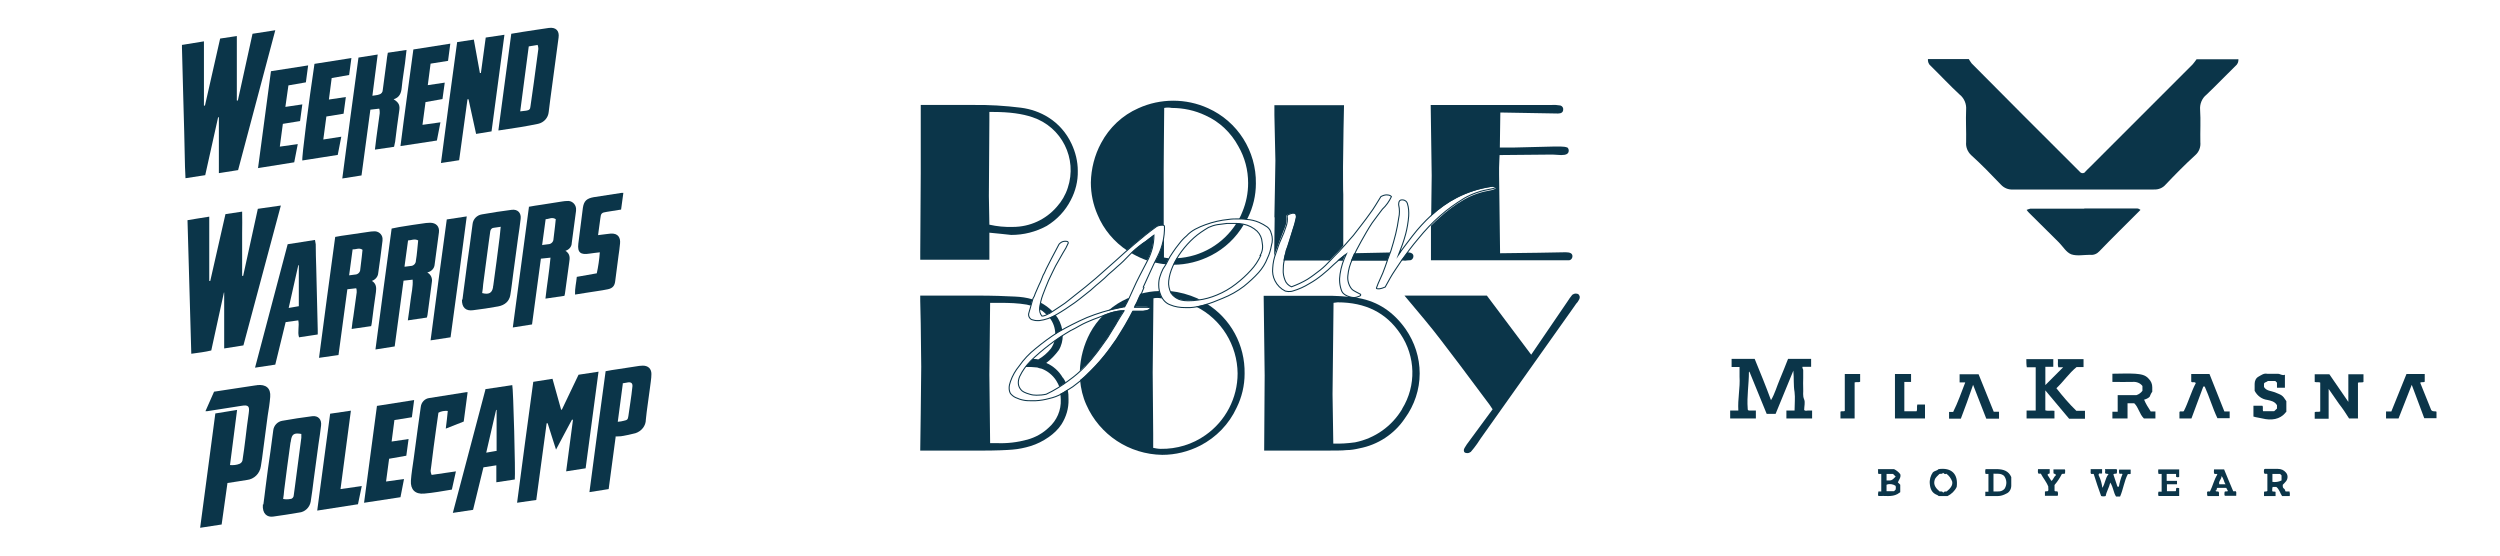 <?xml version="1.0" encoding="UTF-8"?><svg xmlns="http://www.w3.org/2000/svg" width="1200" height="266.67" viewBox="0 0 1200 266.67"><defs><style>.cls-1{fill:none;stroke:#0b3549;stroke-miterlimit:10;stroke-width:.5px;}.cls-2{fill:#0b3549;}</style></defs><g id="Layer_2"><path class="cls-2" d="M295.56,209.38c-1.09,8.5-2.31,16.88-3.4,25.38l-9.23,1.46c2.55-19.43,5.1-38.61,7.77-58.04,1.94-.36,3.89-.73,5.83-.97,3.4-.49,6.8-1.09,10.32-1.58.61,0,1.21-.12,1.7-.12,2.55,0,4.13,1.46,4.13,4.01,0,2.31-.49,4.61-.73,6.92-.61,4.98-1.46,9.96-1.94,14.93,0,3.04-2.06,5.59-4.98,6.56-2.31.61-4.61,1.09-6.92,1.46-.73,0-1.58.12-2.31.12l-.24-.12ZM298.96,184.13c-.85,6.19-1.58,12.14-2.43,18.33,1.21-.12,2.06-.24,2.91-.49,1.7-.36,1.94-.61,2.19-2.31.36-2.19.61-4.49.97-6.68.36-2.55.73-4.98.97-7.53.12-1.34-.49-2.06-1.94-1.94-.85.12-1.7.36-2.79.49h0l.12.12Z"/><path class="cls-2" d="M257.43,239.98l-9.23,1.34c2.55-19.43,5.1-38.61,7.77-58.04l9.23-1.46c1.46,5.1,2.79,9.96,4.13,14.81h.36c2.67-5.46,5.22-11.05,8.01-16.76l9.59-1.46c-2.06,15.66-4.13,30.96-6.19,46.38l-9.35,1.46,3.28-24.77h-.49c0-.12-7.65,14.33-7.65,14.33-1.46-4.37-2.67-8.5-4.01-12.63h-.49c-1.7,12.26-3.28,24.53-4.98,36.79h0Z"/><path class="cls-2" d="M232.9,186.8l12.99-1.94c.49,1.34,1.58,42.5,1.21,45.29l-8.86,1.34v-8.14l-6.19.97c-1.7,6.8-3.28,13.48-4.98,20.4l-9.71,1.46c5.22-19.91,10.44-39.58,15.66-59.25l-.12-.12ZM238.37,216.55v-19.79h-.24l-4.74,20.52,4.86-.85.12.12Z"/><path class="cls-2" d="M224.41,188.62l-1.82,13.72-8.62,3.4c.36-3.04.73-5.71.97-8.5-1.58-.12-3.16.12-4.49.85-.36,2.67-.73,5.1-1.09,7.65-.85,5.83-1.58,11.78-2.31,17.61-.12.85-.24,1.82-.36,2.67,0,.61.24,1.34.49,1.94l11.66-1.7-1.94,8.74c-4.49.73-8.98,1.58-13.36,1.94-4.25.36-6.56-1.94-6.31-6.19.24-3.52.85-7.04,1.34-10.56.61-4.86,1.34-9.59,1.94-14.45.49-3.52.97-6.92,1.46-10.44.24-2.19,1.94-4.01,4.13-4.25,5.83-.97,11.78-1.82,17.61-2.79h.73v.36Z"/><path class="cls-2" d="M181.06,194.81l17.73-2.79-1.09,8.26-8.38,1.34c-.49,3.4-.85,6.68-1.34,10.32l8.14-1.21-1.09,8.01-8.26,1.46c-.49,3.64-.97,7.16-1.46,10.93l8.62-1.21-1.7,8.74-17.48,2.67c2.06-15.66,4.13-30.96,6.19-46.5h.12Z"/><path class="cls-2" d="M152.28,244.96l6.19-46.38,9.96-1.46c-1.7,12.63-3.28,25.01-4.98,37.64l10.2-1.46c-.61,2.91-1.21,5.71-1.82,8.74l-19.55,3.04v-.12Z"/><path class="cls-2" d="M126.42,242.16c.24-2.06.73-5.34,1.09-8.62.73-5.71,1.46-11.29,2.31-16.88.49-3.4.85-6.68,1.34-10.08.24-2.31,2.06-4.25,4.37-4.61,4.74-.85,9.59-1.58,14.33-2.19,2.91-.36,4.61,1.58,4.25,4.49s-.73,5.83-1.21,8.74c-.73,5.71-1.58,11.41-2.31,17.12-.49,3.64-.85,7.16-1.46,10.68-.49,2.79-2.79,4.98-5.59,5.22-4.13.73-8.26,1.34-12.51,1.94-2.67.36-5.22-1.21-4.86-5.83h.24ZM135.89,239.49c1.09.24,2.31.24,3.52,0,.85,0,1.58-.85,1.58-1.7.12-1.46.49-3.04.61-4.49.97-7.65,2.06-15.42,3.04-23.19v-1.82c-3.52-.61-4.49.12-4.98,3.04,0,.36-.12.73-.24,1.21-1.09,7.65-2.06,15.3-3.04,22.95-.12,1.34-.24,2.67-.49,4.13v-.12Z"/><path class="cls-2" d="M98.62,197.36l4.13-9.35,7.89-1.21,12.02-1.82c.24,0,.49,0,.73-.12,4.25-.49,6.68,1.46,6.31,5.71-.24,3.04-.73,6.07-1.21,8.98l-2.19,16.63c-.36,2.55-.61,5.1-1.09,7.65-.49,3.52-3.28,6.19-6.68,6.56-1.58.24-3.04.49-4.61.73l-4.74.73-2.79,19.91-10.32,1.58c2.43-18.33,4.86-36.55,7.29-54.88l10.44-1.7-3.4,26.47c1.58.12,3.16,0,4.61-.61.85-.36,1.46-1.21,1.46-2.19.49-3.28.97-6.56,1.34-9.83.49-4.13.97-8.14,1.58-12.26.49-3.4-.12-4.13-3.64-3.52-5.46.85-10.81,1.7-16.27,2.55h-.85,0Z"/><path class="cls-2" d="M287.18,112.85l3.89-.49c.73,0,1.34-.24,2.06-.24,3.76-.24,4.74,2.19,4.49,4.74-.12,1.94-.49,3.89-.73,5.83-.49,4.01-1.09,8.01-1.58,12.14-.24,2.31-1.21,3.52-3.52,4.01-3.4.73-6.92,1.09-10.44,1.7l-5.34.85c-.12-3.04.61-5.71.85-8.5l9.59-1.7c.73-3.28,1.21-6.68,1.46-10.08-1.82.24-3.4.36-4.86.61-4.37.73-5.95-.49-5.46-4.74.73-5.83,1.46-11.53,2.19-17.24.49-3.28,1.82-4.49,5.22-5.1,4.49-.73,8.86-1.34,13.36-2.06h.85c-.36,2.67-.73,5.22-1.09,8.01-2.31.36-4.49.73-6.8,1.09-2.55.36-2.91.73-3.16,3.16-.36,2.43-.73,5.1-1.09,8.01h.12Z"/><path class="cls-2" d="M253.79,99.26c2.06-.36,4.01-.73,5.95-.97,3.4-.49,6.8-1.09,10.08-1.58.85-.12,1.58-.24,2.43-.24,2.06-.24,4.01,1.34,4.25,3.52v1.21c-.73,5.1-1.34,10.32-2.06,15.42,0,1.82-1.34,3.28-3.04,3.76,2.31,1.46,2.19,3.4,1.82,5.59-.73,4.74-1.21,9.47-1.94,14.21,0,.61-.24,1.21-.36,1.82l-9.11,1.34c.73-6.56,1.82-12.87,2.43-19.67l-4.61.49c-1.46,10.56-2.79,21.01-4.25,31.57l-9.23,1.46c2.55-19.43,5.22-38.61,7.77-58.04l-.12.12ZM260.34,117.59l2.79-.36c1.34,0,2.55-1.09,2.55-2.55h0c.24-2.06.49-4.01.73-6.07.12-1.09.24-2.31.36-3.4-1.82-1.21-3.28,0-4.86,0-.61,4.25-1.09,8.26-1.7,12.51h0l.12-.12Z"/><path class="cls-2" d="M221.98,143.82c.36-2.67.73-5.95,1.21-9.23.73-5.71,1.46-11.29,2.31-17,.49-3.4.85-6.68,1.34-10.08.24-2.31,2.06-4.25,4.49-4.61,4.74-.85,9.59-1.58,14.33-2.19,2.79-.36,4.61,1.46,4.25,4.37s-.73,5.95-1.21,8.86c-.73,5.71-1.58,11.41-2.31,17.12-.49,3.52-.85,7.16-1.46,10.68-.49,2.79-2.55,4.74-5.83,5.34-4.01.73-8.01,1.34-12.02,1.82-3.4.49-5.46-1.21-5.34-5.1h.24ZM240.43,108.85c-1.46.24-2.43.36-3.4.49-.85,0-1.58.73-1.7,1.7-.24,1.7-.49,3.4-.73,5.22-.85,6.68-1.82,13.36-2.67,20.16-.12,1.46-.24,2.79-.49,4.25,3.16.85,4.74,0,5.22-2.79,0-.24,0-.61.12-.85,1.09-7.65,2.06-15.42,3.04-23.07.24-1.58.24-3.04.49-4.86l.12-.24Z"/><path class="cls-2" d="M214.45,105.33l9.59-1.46c-2.55,19.55-5.1,38.73-7.77,58.04l-9.59,1.46c2.55-19.55,5.1-38.61,7.77-58.04Z"/><path class="cls-2" d="M205.1,130.82c1.7.85,2.55,2.79,2.19,4.61-.73,5.22-1.34,10.44-2.06,15.54,0,.49-.24.97-.36,1.46l-9.11,1.34c.49-3.4.97-6.68,1.34-9.83s1.21-6.31.97-9.71l-4.37.49c-1.46,10.56-2.79,21.01-4.25,31.57l-9.23,1.46c2.55-19.43,5.1-38.61,7.77-58.04,1.21-.24,2.43-.49,3.64-.73,4.25-.73,8.62-1.34,12.87-1.94.61,0,1.21-.12,1.94-.12,2.91,0,4.61,1.82,4.25,4.61-.73,5.1-1.34,10.32-2.06,15.42-.12,1.82-1.46,3.28-3.28,3.76l-.24.12ZM194.29,128.03c1.09-.12,1.94-.24,2.79-.36,1.34,0,2.55-1.09,2.55-2.55h0c.24-1.58.49-3.16.61-4.74s.36-3.28.49-4.98c-1.82-.97-3.28,0-4.86,0-.61,4.13-1.09,8.14-1.7,12.51h0l.12.12Z"/><path class="cls-2" d="M178.02,156.56l-9.23,1.34c.24-2.19.49-4.25.85-6.19.49-3.76,1.09-7.65,1.58-11.41,0-.73,0-1.34-.24-1.94l-4.25.49-4.25,31.57-9.35,1.34c2.55-19.43,5.1-38.61,7.77-58.04,1.94-.36,4.01-.73,6.07-.97,3.28-.49,6.56-.97,9.96-1.46.85-.12,1.58-.24,2.43-.24,2.06-.24,4.01,1.21,4.25,3.28v1.21c-.61,5.22-1.34,10.44-2.06,15.54-.12,1.7-1.34,3.16-3.04,3.76,2.19,1.34,2.19,3.28,1.94,5.34-.73,4.86-1.34,9.59-1.94,14.45,0,.61-.24,1.21-.36,1.94h-.12ZM169.28,119.53l-1.7,12.63c1.09-.12,1.94-.24,2.79-.36,1.34,0,2.55-1.09,2.55-2.43h0c.24-2.06.49-4.01.73-6.07.12-1.21.24-2.31.36-3.4-1.7-1.21-3.16,0-4.86-.24l.12-.12Z"/><path class="cls-2" d="M152.4,160.57l-8.86,1.34c-.85-2.67.24-5.34-.36-8.14l-6.07.85c-1.7,6.8-3.28,13.48-4.98,20.4l-9.71,1.46c5.22-19.91,10.44-39.58,15.66-59.25l13.11-2.06c.12.73.24,1.34.36,2.06,0,3.76.12,7.41.24,11.17.24,10.08.49,20.03.73,30.11v1.94l-.12.12ZM143.42,127.3h-.24l-4.61,20.52,4.86-.85v-19.67Z"/><path class="cls-2" d="M107.48,140.42l-6.07,27.8c-2.91.73-6.07,1.09-9.59,1.58l-1.82-64.11,5.1-.85,5.34-.85v30.84h.49c2.43-10.68,4.86-21.37,7.29-32.05l8.01-1.21c.12,3.52,0,6.92,0,10.32v20.52h.49l7.04-32.18,11.05-1.58-17.97,67.14-9.23,1.46v-26.83h-.36.24Z"/><path class="cls-2" d="M239.22,62.59c2.06-15.54,4.13-30.84,6.19-46.38l5.1-.85c4.25-.61,8.5-1.34,12.87-1.94,3.4-.49,5.22,1.34,4.74,4.61-1.34,9.96-2.67,19.91-4.01,29.87-.24,1.94-.49,3.89-.73,5.83-.24,2.79-2.31,5.1-5.1,5.71s-5.71,1.09-8.5,1.58c-3.28.49-6.56.97-10.32,1.58h-.24ZM249.54,53.48c1.21-.12,2.19-.24,3.04-.36,1.46-.24,1.94-.61,2.06-2.19.49-3.76,1.09-7.53,1.58-11.17.73-5.46,1.46-10.81,2.19-16.27,0-.73-.12-1.34-.36-1.94l-4.25.73c-1.46,10.44-2.67,20.88-4.13,31.45l-.12-.24Z"/><path class="cls-2" d="M211.66,78.25c2.55-19.55,5.1-38.61,7.77-58.04l8.01-1.21c.97,5.46,1.94,10.81,2.91,16.03h.49c.73-5.59,1.58-11.29,2.31-17l8.98-1.34c-2.06,15.54-4.13,30.96-6.19,46.38l-7.41,1.21c-1.21-5.59-2.43-11.17-3.64-16.63h-.49l-4.01,29.26-8.74,1.34h0Z"/><path class="cls-2" d="M212.51,47.53l-8.26,1.46c-.49,3.64-.97,7.16-1.46,10.93l8.62-1.21c-.61,2.91-1.09,5.71-1.7,8.74l-17.48,2.67c1.94-15.54,4.13-30.84,6.19-46.38l17.73-2.79c-.36,2.79-.73,5.46-1.09,8.26l-8.38,1.34-1.34,10.32,8.14-1.21c-.36,2.67-.73,5.22-1.09,7.89h.12Z"/><path class="cls-2" d="M189.07,70.48l-9.11,1.34c.24-2.06.49-4.01.73-5.95.49-3.89,1.09-7.65,1.58-11.53,0-.73,0-1.46-.24-2.19l-4.25.49-4.25,31.57-9.23,1.46c2.55-19.43,5.1-38.61,7.77-58.04l9.23-1.46c-.85,6.68-1.7,13.11-2.55,19.79,1.34-.24,2.31-.24,3.28-.61.97-.24,1.7-1.09,1.7-2.19.61-4.61,1.21-9.11,1.82-13.72.12-1.34.36-2.79.61-4.13l8.98-1.34c-.24,2.31-.49,4.25-.73,6.31-.49,3.89-1.21,7.77-1.58,11.78-.24,2.67-1.09,4.74-3.89,5.59,2.55,1.58,3.16,2.91,2.67,5.71-.73,4.86-1.34,9.83-1.94,14.69-.12.73-.36,1.46-.49,2.31l-.12.12Z"/><path class="cls-2" d="M155.2,66.96l8.62-1.34c-.61,2.91-1.09,5.71-1.7,8.74l-17,2.67c-.36-1.21,3.16-28.65,5.83-46.38l17.73-2.79-1.09,8.14-8.38,1.46-1.34,10.32,8.14-1.21c-.36,2.79-.73,5.34-1.09,8.01l-8.26,1.34-1.46,10.93v.12Z"/><path class="cls-2" d="M123.87,80.56l6.19-46.38,17.85-2.79-1.09,8.14-8.38,1.46-1.46,10.32,8.14-1.21-1.09,8.01-8.26,1.34-1.46,10.93,8.62-1.21-1.7,8.74-17.48,2.79.12-.12Z"/><path class="cls-2" d="M87.45,21.55l10.44-1.7v30.84h.49l7.29-32.18,8.01-1.21v30.96h.49c2.31-10.68,4.74-21.37,7.04-32.05l10.93-1.7-17.85,67.14-9.23,1.46v-26.83h-.36l-6.19,27.8-9.47,1.46c0-1.94-.24-3.64-.24-5.46-.24-11.29-.49-22.71-.85-34-.24-7.77-.36-15.42-.61-23.19v-1.46l.12.12Z"/></g><g id="Layer_3"><g id="Green"><path class="cls-2" d="M510.13,181.3c-1.8-3.13-4.57-5.65-7.93-7.09,2.28-1.68,4.33-3.85,6.01-6.13,1.32-2.16,1.92-4.69,1.92-7.21h0c-1.32.84-2.64,1.8-3.97,2.77-.36,1.32-.96,2.52-1.68,3.61-1.68,2.16-3.85,3.97-6.13,5.29-.84-.24-1.8-.24-2.64-.24l-.72.72c-.96.96-1.92,2.04-2.77,3.13h2.52c1.08,0,2.16.24,3.13.24.6.24,1.44.48,2.16.6,2.77,1.08,5.17,3.01,6.85,5.53.6.96,1.2,2.04,1.56,3.13,1.08-.72,2.16-1.32,3.13-2.04-.36-.84-.84-1.56-1.32-2.28h-.12Z"/><path class="cls-2" d="M593.45,107.24c-6.25,9.86-16.95,16.11-28.61,16.71-.6.96-1.2,2.04-1.68,3.13,6.37,0,12.5-1.56,18.15-4.45,6.61-3.37,12.02-8.54,15.75-14.91h-.12c-1.08-.24-2.28-.36-3.49-.48Z"/><path class="cls-2" d="M541.99,143.07h0c-.36,0-.6,0-.96.24-3.25,1.44-6.25,3.37-9.02,5.77,1.68-.48,3.49-.96,5.17-1.2.48,0,.84-.24,1.32-.24.36-.12.84-.24,1.32-.24.84-1.56,1.44-3.01,2.16-4.33Z"/><path class="cls-2" d="M554.25,126c1.68.36,3.49.72,5.29.84.36-.48.6-.96.84-1.56.24-.48.48-.96.72-1.32-.84,0-1.56-.24-2.4-.36v-10.1c-.48,3.25-1.44,6.49-2.89,9.5-.6.96-1.08,1.92-1.56,2.89v.12Z"/><path class="cls-2" d="M509.89,158.34c-.48-2.64-1.56-5.17-3.25-7.21-.96.48-1.92.96-2.89,1.32,1.8,2.28,2.77,5.05,2.77,7.93l1.68-1.08,1.68-.96h0Z"/><path class="cls-2" d="M686.62,103.88l.48-.36c3.73-3.37,7.69-6.25,12.14-8.54,5.17-2.64,10.82-4.45,16.59-5.29,1.32,0,1.92.24,2.16.6-.24.36-1.08.84-2.52,1.08-4.45.72-8.78,2.16-12.74,4.45-4.21,2.4-8.06,5.29-11.66,8.54-1.44,1.32-2.89,2.64-4.21,3.97v16.59h66.24c.96,0,1.68-.96,1.68-1.92,0-1.32-1.08-1.92-3.25-1.92l-12.98.24-18.51.24-.48-37.75v-3.25c0-2.52.24-4.45.24-6.13l25.37-.24,4.21.24c2.4,0,3.61-.6,3.61-2.16,0-.6-.24-1.08-.6-1.44-.96-.36-1.92-.48-3.01-.48h-4.21l-19.24.48h-6.01l.24-16.83,27.29.48h.48c1.44,0,2.4-.6,2.4-1.92.12-.84-.48-1.68-1.32-1.92-1.44-.24-2.89-.36-4.33-.24h-57.95l.48,33.9-.24,19.6h-.36Z"/><path class="cls-2" d="M674.24,125.16c.84-.12,1.68-.24,2.52-.24.96,0,1.68-.96,1.68-1.92,0-1.2-.96-1.8-2.89-1.92-1.08,1.44-2.04,2.77-3.01,3.97h1.56l.12.12Z"/><path class="cls-2" d="M576.01,143.91c-.48-.24-.96-.48-1.32-.72-4.09-1.8-8.42-3.01-12.98-3.49,0,.24.24.6.36.84,1.08,1.8,2.89,3.01,4.93,3.37,1.08.24,2.16.36,3.25.36,1.68,0,3.25-.24,4.93-.36h.96-.12Z"/><path class="cls-2" d="M500.27,149.2c.72.6,1.44,1.2,2.04,1.8l1.56-.72c.48-.24.84-.6,1.32-.84h0c-1.68-1.68-3.61-3.13-5.77-4.21-.24.84-.36,1.68-.48,2.52v.72c.48.24.84.48,1.32.72Z"/><path class="cls-2" d="M548.36,116.86c-1.92,1.44-3.73,2.89-5.41,4.57l.84.48c2.16,1.2,4.45,2.28,6.85,3.13,2.04-3.73,3.13-7.93,3.13-12.26l-2.52,1.92c-.96.72-1.92,1.44-3.01,2.16h.12Z"/><path class="cls-2" d="M520.95,175.65c2.04-2.16,3.97-4.45,5.77-6.85,1.68-2.28,3.37-4.69,4.93-6.85,1.44-2.4,3.01-4.69,4.21-6.85s2.52-4.45,3.85-6.37c-.24.12-.6.24-.84.24h-.84c-2.28.24-4.57.84-6.85,1.68l-1.56.6c-2.52,2.52-4.69,5.41-6.37,8.54-3.01,5.65-4.69,11.9-4.93,18.27.84-.84,1.68-1.68,2.52-2.52l.12.12Z"/><path class="cls-2" d="M509.41,188.76l-.48.24c.12.96.24,1.8.24,2.77.24,5.17-1.92,10.1-5.77,13.47-2.89,2.77-6.37,4.69-10.22,5.77-4.81,1.32-9.86,1.92-14.91,1.68h-3.01l-.36-32.82.36-34.5h4.93c4.21,0,8.42.12,12.62.84.6.12,1.32.36,1.92.48l.84-3.01c-2.77-.84-5.53-1.2-8.3-1.32-4.45-.24-10.7-.48-18.51-.48h-27.05v2.52l.24,10.7.24,20.92-.24,22.6-.24,17.67h29.21c7.21,0,12.38-.24,15.15-.48,2.89-.24,5.77-.84,8.54-1.68,3.13-.96,6.01-2.4,8.78-4.33,2.4-1.68,4.57-3.73,6.13-6.13,2.28-3.61,3.49-7.69,3.37-11.9,0-1.56,0-3.25-.48-4.81-.96.6-1.92,1.32-3.01,1.8h0Z"/><path class="cls-2" d="M474.9,123.59v-11.9c4.45.36,7.81.84,10.46,1.08,6.01,0,11.78-1.44,17.07-4.33,4.93-3.01,8.9-7.21,11.54-12.38,2.28-4.33,3.49-9.14,3.37-14.07,0-4.45-1.08-8.9-3.01-12.98-2.4-5.17-6.25-9.62-11.06-12.62-3.97-2.52-8.54-4.09-13.22-4.69-7.69-.96-15.39-1.44-23.2-1.32h-24.89v32.58l-.24,38.35v3.37h33.18v-1.32.24ZM474.9,57.83v-4.09h1.92c7.69,0,13.83.84,18.76,2.52,14.07,4.69,21.64,19.84,16.95,33.9-1.08,3.37-2.89,6.49-5.29,9.14-5.29,6.13-12.98,9.62-21.04,9.62-3.85.12-7.57-.24-11.3-1.08l-.24-13.71.24-36.43v.12Z"/><path class="cls-2" d="M579.38,145.84c-1.68.6-3.49.96-5.29,1.32,12.14,6.01,19.84,18.51,19.96,32.1,0,11.78-5.77,22.84-15.39,29.58-6.25,4.45-13.83,6.73-21.52,6.61-1.2,0-2.4-.24-3.61-.48v-6.61l-.24-29.58.36-35.59c1.2-.24,2.4-.24,3.61,0h.6c-.36-.48-.6-.96-.72-1.44-.24-.72-.48-1.32-.72-2.04-3.13,0-6.13.6-9.14,1.32-.24.48-.48,1.08-.84,1.8-.6,1.56-1.32,3.01-2.16,4.45h6.01c1.44,0,1.92.48,1.44.84-.48.6-1.44.84-3.25,1.08h-4.93c-1.08,2.16-2.4,4.45-3.61,6.61-1.32,2.28-2.77,4.45-4.21,6.85-1.68,2.28-3.61,5.29-6.13,8.3-2.4,3.01-5.05,5.77-7.93,8.54-.6.6-1.44,1.44-2.77,2.52l-.48.36c.36,4.09,1.32,8.18,3.01,11.9,6.37,14.43,20.56,23.8,36.43,24.05,6.37,0,12.62-1.56,18.27-4.45,7.69-3.97,13.83-10.34,17.43-18.15,2.52-5.05,3.85-10.7,3.85-16.35.24-13.71-6.61-26.45-18.27-33.66h0l.24.12Z"/><path class="cls-2" d="M757.8,141.27c-.48-.24-.96-.36-1.44-.36-.6,0-1.2.24-1.68.6-.84,1.08-1.68,2.16-2.4,3.37l-17.31,25.37-21.28-28.37h-39.55c6.97,8.3,12.98,15.39,17.43,21.28,4.45,5.77,12.38,16.23,23.44,31.14l1.44,2.16-12.38,16.83c-.84,1.32-1.44,2.16-1.44,2.77,0,1.08.6,1.44,1.68,1.44.6,0,1.2-.24,1.68-.6,1.08-1.2,2.04-2.52,3.01-3.85l1.68-2.52,44.24-62.4,1.68-2.4c.48-.48.84-.96,1.08-1.44.36-.48.6-1.08.6-1.68,0-.48-.24-.96-.6-1.2l.12-.12Z"/><path class="cls-2" d="M652.12,143.07c-5.53-.84-11.18-1.2-16.83-1.08h-28.73l.48,38.35-.24,35.95h27.65c6.13,0,9.98,0,11.9-.24,2.04,0,4.09-.36,6.13-.84,8.9-1.68,16.83-6.85,21.88-14.43,4.57-6.25,7.09-13.83,7.09-21.52s-2.4-15.03-6.73-21.28c-5.77-8.18-13.22-13.22-22.6-14.91h0ZM673.04,196.33c-4.93,8.3-13.1,14.07-22.6,15.99-3.49.48-6.97.72-10.46.6l-.36-23.68.48-43.88,1.92-.24c13.47,0,23.44,5.05,30.18,15.15,7.33,10.82,7.69,24.89.84,35.95h0v.12Z"/><path class="cls-2" d="M541.03,120.11l3.61-3.13c3.25-2.77,6.61-5.53,10.46-8.3.84-.36,1.68-.6,2.52-.6h.36c.24,0,.36,0,.6.12v-20.8c-.12,0,.24-35.59.24-35.59,1.2-.24,2.4-.24,3.61,0,5.65,0,11.18,1.2,16.23,3.61,6.73,3.01,12.26,8.3,15.75,14.79,3.13,5.41,4.69,11.42,4.69,17.67,0,4.81-.96,9.5-2.77,13.83-.48,1.2-.96,2.28-1.56,3.37,1.2,0,2.52,0,3.73.24.12-.24.36-.6.48-.84,2.52-5.05,3.85-10.7,3.85-16.35.24-15.63-8.78-29.82-22.96-36.19-10.58-4.81-22.84-4.81-33.42,0-7.69,3.37-13.95,9.26-17.91,16.71-3.13,5.77-4.81,12.38-4.93,19,0,5.29,1.08,10.58,3.25,15.51,2.89,6.97,7.93,12.98,14.31,17.19l-.12-.24Z"/><path class="cls-2" d="M644.54,125.16c.48-1.08.84-2.28,1.44-3.37-1.44,1.08-2.89,2.28-4.09,3.37h2.77-.12Z"/><path class="cls-2" d="M667.27,121.19l-17.31.36c-.48.96-.84,1.92-1.2,2.77-.12.24-.24.6-.36.84h17.43c.48-1.32.96-2.64,1.44-3.97Z"/><path class="cls-2" d="M672.2,121.07h-.36l-.48,1.32c.24-.48.6-.84.96-1.32h-.12Z"/><path class="cls-2" d="M611.84,104.48l-.24,18.51c.12-.36.24-.84.36-1.2.84-2.28,1.68-4.69,2.52-6.85s1.68-4.33,2.4-6.13c.6-1.56.84-3.25.6-4.93-.24-.48.48-.84,1.68-1.32.48-.12.96-.24,1.44-.24.36,0,.72.12,1.08.36.36.6.36,1.32.24,1.92-.24.84-.48,2.16-.84,3.37s-.84,2.77-1.32,4.21-.84,2.77-1.32,4.21c-.36,1.32-.84,2.52-1.32,3.85-.12.84-.36,1.68-.6,2.4,0,.24-.24,1.08-.48,2.4h22.12l.24-.24c1.32-1.44,2.77-3.01,4.09-4.21.72-.72,1.44-1.68,2.28-2.64v-24.65c-.12,0-.12-13.22-.12-13.22l.24-18.03.24-11.54h-33.42v4.69l.48,21.88-.24,14.31-.24,12.74.12.36Z"/><path class="cls-1" d="M548.84,137.66c2.28-4.93,4.45-9.98,6.85-14.67,2.28-4.45,3.37-9.38,3.25-14.31,0-.36-.36-.6-.84-.6h-.36c-.84,0-1.8.24-2.52.6-3.85,2.77-7.21,5.53-10.46,8.3s-6.37,5.53-9.38,8.3c-3.25,2.77-6.13,5.53-9.38,8.3s-6.61,5.53-10.22,8.3c-.24.24-1.08.84-2.4,1.92-1.44,1.2-2.89,2.28-4.45,3.25-1.68,1.08-3.25,2.16-4.93,3.25-1.68.84-2.77,1.44-3.85,1.44-.96-1.08-1.32-2.64-1.08-4.09.24-2.04.72-4.09,1.44-6.01.84-2.16,1.68-4.45,2.77-6.97,1.08-2.4,2.4-4.93,3.37-6.97,1.32-2.4,2.52-4.45,3.61-6.37.96-1.44,1.8-3.01,2.52-4.69,0-.6-.36-.84-1.32-.84h-.36c-1.08,0-2.04.6-2.77,1.44-1.32,2.4-2.28,4.45-3.61,6.85-1.08,2.28-2.4,4.45-3.37,6.85-.48.72-.84,1.56-1.08,2.28-.48,1.32-1.08,2.64-1.68,3.85-.6,1.32-1.08,2.52-1.68,3.85-.24.84-.6,1.68-1.08,2.4l-1.44,5.05c-.24.48-.24,1.08-.48,1.68s-.24,1.32,0,1.92.72,1.2,1.32,1.44c.84.24,1.68.48,2.52.48h1.08c2.89-.36,5.65-1.32,8.06-2.77,3.13-1.8,6.01-3.73,8.9-5.77,3.01-2.16,5.29-4.21,7.69-6.01,2.16-1.92,3.61-3.25,4.45-3.85,1.44-1.2,2.89-2.52,4.21-3.85,1.68-1.44,3.25-2.77,4.09-3.61,2.04-1.68,3.97-3.61,5.77-5.53,1.92-2.04,4.09-3.85,6.37-5.53,1.08-.6,2.04-1.32,3.01-2.16l2.52-1.92c0,4.45-1.2,8.78-3.37,12.74-2.28,4.45-4.69,8.78-6.61,13.22-.6,1.44-1.32,2.77-1.92,4.21-.6,1.32-1.32,2.77-2.16,4.21-.48,0-.84,0-1.32.24-.36,0-.84.24-1.32.24-5.29,1.08-10.46,2.64-15.51,4.69-4.93,2.16-9.38,4.45-13.59,6.85-3.85,2.4-7.57,5.17-11.06,8.06-3.01,2.4-5.65,5.17-7.81,8.3-1.8,2.16-3.25,4.69-4.21,7.45-.84,2.28-.84,4.21,0,5.77.72.84,1.44,1.44,2.4,1.92,1.32.6,2.64,1.08,4.09,1.32,1.2.24,2.4.24,3.61.24h1.92c2.28-.12,4.45-.48,6.61-1.08,2.16-.48,4.09-1.2,6.01-2.28s3.61-2.4,5.29-3.37c1.68-1.32,3.01-2.28,4.33-3.37s2.16-1.92,2.77-2.52c2.77-2.64,5.41-5.53,7.93-8.54s4.45-6.01,6.13-8.3c1.44-2.4,3.01-4.45,4.21-6.85,1.32-2.16,2.52-4.45,3.61-6.61h4.93c1.68-.24,2.77-.48,3.25-1.08.36-.36,0-.84-1.44-.84h-6.01c.84-1.44,1.56-2.89,2.16-4.45.84-1.68,1.68-3.37,2.28-5.05l-.24-.36ZM535.86,155.21c-1.32,2.16-2.77,4.45-4.21,6.85-1.44,2.16-3.25,4.45-4.93,6.85-1.8,2.4-3.73,4.69-5.77,6.85-2.4,2.52-5.05,4.81-7.93,6.85-3.37,2.52-6.97,4.81-10.82,6.61-1.56.36-3.13.48-4.69.48-1.08,0-2.16-.12-3.25-.48-2.16-.6-3.61-1.32-4.21-2.16-1.44-1.68-1.68-3.85-.6-6.37,1.32-2.77,3.13-5.29,5.29-7.45,2.77-2.77,5.77-5.29,8.9-7.69,3.25-2.52,6.73-4.81,10.22-6.85,1.32-.6,2.77-1.44,4.69-2.52,1.92-1.08,3.97-1.92,6.01-2.77,2.16-.84,4.33-1.68,6.61-2.52,2.16-.84,4.45-1.44,6.85-1.68h.84c.24,0,.6,0,.84-.24-1.32,1.92-2.64,4.21-3.97,6.37l.12-.12ZM610.16,111.93c-.24-1.2-.96-2.28-1.92-3.01-1.2-.84-2.52-1.56-3.85-2.16-1.92-.84-3.97-1.32-6.01-1.44-1.44-.24-2.89-.24-4.21-.24-1.44,0-3.01,0-4.45.24-3.73.36-7.45,1.2-11.06,2.52-1.68.6-3.37,1.32-4.93,2.16-1.56.84-3.01,1.92-4.21,3.25-1.32,1.08-2.52,2.4-3.61,3.85-1.08,1.32-2.04,2.64-3.01,4.09-.96,1.32-1.8,2.77-2.52,4.33-.6,1.32-1.44,2.4-2.16,3.61-.6,1.2-1.08,2.4-1.44,3.61-.48,1.32-.6,2.64-.6,4.09,0,1.8.36,3.49,1.08,5.05.84,2.04,2.4,3.73,4.45,4.45,2.28.96,4.69,1.32,7.21,1.32h2.4c4.09-.24,9.14-1.68,15.51-4.45,3.61-1.44,7.09-3.37,10.22-5.77,2.52-2.04,4.93-4.21,7.09-6.61,1.8-2.04,3.25-4.33,4.21-6.85.96-1.92,1.56-4.09,1.92-6.13.6-1.8.6-3.85,0-5.65h0l-.12-.24ZM605.11,122.75c-1.2,2.52-2.77,4.93-4.69,6.97-2.16,2.4-4.57,4.57-7.21,6.61-2.77,2.16-5.89,3.97-9.14,5.29-2.89,1.2-5.89,2.04-8.9,2.4-1.68.24-3.25.36-4.93.36-1.08,0-2.16-.12-3.25-.36-2.04-.48-3.73-1.68-4.93-3.37-.84-1.8-1.32-3.73-1.08-5.77.24-2.4.96-4.81,1.92-6.97,1.08-2.52,2.52-4.93,4.21-7.21,1.8-2.4,3.73-4.57,6.01-6.61,2.16-1.92,4.57-3.49,6.97-4.93,1.32-.6,2.77-1.08,4.21-1.32s3.25-.36,4.69-.6h4.21c1.2,0,2.4.12,3.61.36,2.52.48,4.81,1.68,6.61,3.37,1.44,1.44,2.28,3.37,2.4,5.29.48,2.16.24,4.45-.96,6.37h0l.24.12ZM667.51,94.02c-.6-.36-1.2-.48-1.92-.48-.96,0-1.92.36-2.77.84-.84,1.32-1.68,2.77-2.52,4.09-.84,1.44-1.8,2.77-2.77,4.09-2.52,3.61-5.29,6.97-7.93,10.46-2.77,3.25-5.17,5.77-6.85,7.69-1.32,1.32-2.77,2.77-4.09,4.21-1.56,1.68-3.13,3.25-4.93,4.69-1.92,1.44-3.85,3.01-6.13,4.45-2.4,1.44-5.05,2.64-7.69,3.61-1.44-.6-2.64-1.8-3.13-3.25-.6-1.56-.96-3.25-.84-4.93,0-1.44.12-3.01.48-4.45.24-1.32.48-2.16.48-2.4.24-.72.48-1.56.6-2.4.48-1.2.96-2.52,1.32-3.85.48-1.44.84-2.77,1.32-4.21s.84-3.01,1.32-4.21.6-2.52.84-3.37c.12-.6,0-1.32-.24-1.92-.24-.24-.72-.36-1.08-.36-.48,0-.96,0-1.44.24-1.32.48-1.92.84-1.68,1.32.24,1.68,0,3.37-.6,4.93-.6,1.92-1.44,4.09-2.4,6.13s-1.68,4.45-2.52,6.85c-.84,2.16-1.32,4.45-1.44,6.85-.24,2.16.12,4.21,1.08,6.13,1.08,2.16,2.77,3.85,4.93,4.93.48,0,.84.24,1.44.24.72,0,1.44,0,2.16-.24,2.89-.84,5.53-2.04,8.06-3.61,2.16-1.2,4.21-2.64,6.13-4.21s3.73-3.13,5.53-4.93c1.92-1.8,3.97-3.49,6.01-5.05-1.44,3.01-2.52,6.25-3.01,9.62-.48,2.77-.24,5.65.84,8.3.84,1.92,4.09,3.01,6.01,3.01.6,0,1.32-.24,1.92-.48,1.08-.36,1.32-.6,1.08-1.08l-2.52-1.32c-.72-.36-1.44-.84-1.92-1.44-1.32-1.8-1.92-3.97-1.68-6.13.24-2.77.96-5.41,2.16-7.93,1.2-3.01,2.64-5.77,4.21-8.54,1.68-3.01,3.37-6.01,5.29-8.9,1.68-2.4,3.37-4.45,4.93-6.61,1.8-1.68,3.25-3.73,4.33-6.01h0l-.36-.36ZM715.84,89.45c-5.77.84-11.42,2.64-16.59,5.29-4.45,2.28-8.42,5.17-12.14,8.54-3.37,3.13-6.37,6.37-9.14,9.98-2.52,3.37-4.93,6.37-6.61,8.9,1.32-3.37,2.52-6.61,3.37-9.86.72-2.77,1.2-5.65,1.44-8.54.12-2.04,0-4.09-.6-6.01-.24-.96-1.08-1.68-2.16-1.8h-.6c-1.68,0-1.44,2.4-1.44,2.4.48,2.16.48,4.33,0,6.37-.36,2.52-.84,5.17-1.44,7.57-.6,2.52-1.44,5.29-2.28,8.06-1.08,2.77-1.92,5.29-2.77,7.69-.72,2.04-1.56,4.21-2.52,6.13-.6,1.32-1.2,2.64-1.68,4.09,0,.24.2.36.6.36h.84c.96-.12,1.92-.48,2.77-.84.24-.48,1.08-1.92,2.4-4.33,1.32-2.4,3.25-5.05,5.53-8.54,2.4-3.25,4.93-6.85,8.06-10.46,3.13-3.85,6.49-7.45,10.22-10.7,3.61-3.25,7.57-6.01,11.66-8.54,3.97-2.28,8.3-3.73,12.74-4.45,1.44-.24,2.4-.6,2.52-1.08-.24-.48-.96-.6-2.16-.6h0v.36Z"/></g></g><g id="Layer_4"><path class="cls-2" d="M852.16,198.66h-4.15l-8.3-20.3c0,.12-.23.12-.23.23,0,5.88-1.04,11.65-.58,17.53,0,.23-.12.58.46.92h3.46v3.81h-12.34v-3.81h3.92c-.35-5.54.92-10.84.58-16.26v-4.61h-3.81v-3.92h11.07c2.65,6.46,5.3,12.92,7.84,19.84,1.85-3.11,2.77-6.57,4.15-9.8,1.38-3.23,2.65-6.57,4.04-10.03h11.07v3.81h-4.15c-.23.69.46,1.15.35,1.73v3.69c0,1.73-.12,3.34,0,5.07s-.35,3.34.46,5.19c.58,1.38,0,3.34,0,5.07.58.58,1.27.23,1.85.23h1.96v3.81h-12.34v-3.81h3.92c0-3.11.35-6.11,0-8.88-.58-3.23-.23-6.46-.58-10.26l-8.53,20.76h-.12Z"/><path class="cls-2" d="M985.58,172.26v3.81h-3.81v8.76l8.53-8.53h-2.31c-.46-1.38,0-2.65-.23-3.92h12.34v3.81h-3.34c-3.69,3-6.23,6.92-9.69,10.15,3,3.81,6.11,7.5,9.57,10.84h4.15v3.81h-7.61c-3.69-4.38-7.5-8.88-11.42-13.61v9.57c1.27.46,2.77,0,4.38.23v3.69h-13.38v-3.81h4.38v-20.76h-4.27c-.23-1.27-.23-2.65-.23-3.92h13.03l-.12-.12Z"/><path class="cls-2" d="M1131.93,200.86h-4.38c-1.5-2.42-3.11-4.84-4.84-7.03-1.61-2.31-3.23-4.61-4.96-7.15v14.3h-6.69v-3.11c.69-.46,1.73,0,2.65-.35v-13.84c-.69-.46-1.73,0-2.65-.35v-3.69h7.03l9.11,13.26v-13.26h7.27v3.69c-.69.46-1.73,0-2.65.35v17.3l.12-.12Z"/><path class="cls-2" d="M1032.29,197.51h2.31v3.34h-5.54c-2.19-2.19-2.54-5.3-4.61-7.27h-3.23v7.27h-7.27v-3.23h2.54v-7.96h9c1.15-.35,2.19-1.15,2.88-2.08v-2.31c-1.04-1.38-2.77-2.08-4.5-1.96-3.23.12-6.57,0-9.92,0v-3.92c3.69,0,7.38-.23,10.96,0,2.31.23,4.84.35,6.57,2.54,1.04,1.04,1.61,2.42,1.61,3.92v2.19c-.58.69-.92,1.61-1.27,2.42-.69.69-1.73,1.15-2.65,1.38.81,1.96,1.96,3.81,3.11,5.54v.12Z"/><path class="cls-2" d="M1081.65,200.16v-5.42h4.27c.58.69,0,1.73.35,2.65h5.3l1.38-1.27v-1.61c-1.04-1.85-3-2.19-4.61-2.54-2.65-.35-4.84-1.96-6.11-4.38v-3.34c0-1.38.58-2.77,1.85-3.46s2.54-1.73,4.15-1.38h5.07c1.27,0,2.19,1.04,3.46.46v6.23h-3.81v-2.42l-.81-.81h-3.57c-.46.58-1.5.46-1.85,1.27v1.61c1.15,1.96,3.46,1.85,5.19,2.54,3.23,1.38,3.57,1.15,5.54,4.27v5.07c0,.12-.23.23-.35.35-2.65,3.46-7.03,3.92-11.19,2.88-1.38-.35-2.88-.46-4.27-.92v.23Z"/><path class="cls-2" d="M943.26,183.56h-2.65v-3.92h9.11l7.27,17.99h2.54v3.34h-6.11l-6.34-16.26c-1.96,5.88-3.92,11.07-5.88,16.26h-5.65v-3.23h1.96c2.31-4.61,3.92-9.34,5.77-14.07v-.12Z"/><path class="cls-2" d="M1057.55,185.63c-1.85,5.07-3.69,10.03-5.65,15.22h-5.77v-3.11c.46-.58,1.27,0,2.08-.35,2.19-4.27,3.46-9.11,5.77-13.49-.58-.92-1.5,0-2.19-.69v-3.69h8.76l7.15,17.99h2.54v3.23h-5.88c-2.31-4.84-3.81-10.15-6.11-15.22h-.69v.12Z"/><path class="cls-2" d="M1145.42,197.51h2.42l7.27-17.99h8.76v3.69c-.58.46-1.38,0-2.19.46l5.3,13.15c.92,1.04,1.85.35,2.54.81v3.11h-5.88c-1.96-5.19-3.92-10.38-6-16.03l-6.34,16.14h-6v-3.34h.12Z"/><path class="cls-2" d="M917.31,179.52v3.81h-3.23v14.07h5.88c.46-.92,0-2.08.35-3.23h3.69v6.69h-14.42v-21.33h7.73Z"/><path class="cls-2" d="M1012.34,227.84c-.69-.69-1.15-.23-1.73-.58-.46-.46.12-1.27-.23-2.08h5.54c.58.58,0,1.38.23,1.96-.58.46-1.27,0-1.73.58.69,1.96,1.27,3.92,1.96,5.88h.69c.35-2.08.92-4.15,1.73-6-.35-.46-1.04,0-1.5-.23-.23-.69-.23-1.38-.12-1.96h5.54v1.96c-.35.46-.92,0-1.38.23-1.73,3.34-2.19,7.27-3.69,10.72h-1.96c-1.27-1.96-1.27-4.38-2.77-6.69-.58,2.54-1.85,4.38-2.19,6.46-.69.23-1.5.23-2.19,0-1.27-3.46-2.42-6.92-3.57-10.61h-1.27c-.46-.69,0-1.38-.23-2.08,0,0,.12-.23.23-.23h5.3v1.96c-.35.46-1.04,0-1.27.12-.46.35-.46.69-.35.92.92,1.85,1.5,3.92,1.73,6,1.38-2.08,1.38-4.61,2.88-6.46l.35.12Z"/><path class="cls-2" d="M885.6,179.52h7.27v3.69c-.69.46-1.73,0-2.65.35v17.3h-6.8v-3.23c.46-.46,1.38,0,2.08-.35v-17.76h.12Z"/><path class="cls-2" d="M1095.72,232.8c0,.81,0,1.38.58,1.73s.46.92.81,1.38h1.85c.23.81.23,1.5.12,2.19h-3.69c-.92-1.27-1.27-3.23-2.77-4.38h-1.73c-.35.69-.12,1.27-.23,1.96.35.58,1.04,0,1.61.46v1.96h-5.54v-1.96c.35-.46,1.04,0,1.61-.46v-8.07c-.35-.46-.92,0-1.38-.23-.46-.58-.23-1.38-.23-2.08.12,0,.35-.12.46-.23h6.23c1.5,0,2.88.58,3.81,1.73,1.04,1.15,1.04,2.88.12,4.15-.46.58-1.04,1.15-1.61,1.73v.12ZM1094.33,227.49h-3.57v3.81c1.5.23,3,0,4.38-.69v-2.42l-.69-.69h-.12Z"/><path class="cls-2" d="M910.97,231.53l1.15,1.15v3.57l-1.38.92c-2.77,1.5-6,.69-9,.92-.12-.12-.23-.23-.23-.23-.12-.69,0-1.27.12-1.96h1.38v-8.42h-1.38c-.35-.81,0-1.38-.23-2.08,0,0,.12-.23.23-.23h7.5c1.15.58,2.19,1.38,3,2.42.46,1.5-.58,2.54-1.15,3.92h0ZM909.93,234.99c0-.69.23-1.27-.12-1.85-1.27-.81-2.88-1.04-4.27-.46v3.11h3.57l.81-.81ZM905.55,230.61c2.42.12,2.54,0,4.38-1.85l-1.27-1.27h-3.11v3.11h0Z"/><path class="cls-2" d="M952.95,238.22v-2.19h1.5v-8.53h-1.38c-.23-.81-.23-1.61,0-2.31h5.88c2.65.12,5.19.81,6.46,3.81v4.15c0,1.61-.92,3.23-2.42,3.81-1.27.69-2.65,1.15-4.04,1.15h-5.88l-.12.12ZM956.87,227.38v8.53c1.85-.12,3.69.46,5.3-1.27,1.27-1.96,1.15-4.38-.23-6.23-1.61-1.38-3.34-.92-5.19-1.04h.12Z"/><path class="cls-2" d="M1068.85,234.18h-4.5c-.58.23,0,1.27-.92,1.27.35.81,1.04.23,1.5.58.46.69,0,1.38.23,2.08h-5.54c-.35-.69-.12-1.27-.23-1.96.35-.46.92-.23,1.38-.23,1.38-2.65,1.96-5.65,3.57-8.19-.35-.46-.92-.12-1.38-.23-.46-.58-.23-1.38-.23-2.19h4.84c1.38,3.46,2.88,6.92,4.38,10.49h1.27c.46.69,0,1.38.23,1.96-.12.12-.12.23-.23.23h-5.3c-.35-.58-.12-1.27-.12-1.85.46-.58,1.04,0,1.61-.46l-.81-1.5h.23ZM1068.27,232.45c-.92-1.27-.81-2.77-1.96-3.92.12,1.61-1.61,2.42-1.04,3.92h3,0Z"/><path class="cls-2" d="M927.81,226.69c.92-.81,1.96-.69,2.65-1.5,6.23-.92,9.57,2.31,8.76,8.53-.92,1.96-2.54,3.46-4.38,4.38h-4.27c-.23-.23-.58-.46-.92-.58-2.31-.92-3.11-2.77-3.34-5.19-.23-1.96.35-4.04,1.5-5.65ZM932.77,236.49c.46-.69,1.04-.58,1.61-.58,1.73-1.38,3.11-3,2.65-4.84-.58-1.5-1.5-2.77-2.77-3.69-.69.46-1.04,0-1.61-.46-.35.81-1.15.35-1.73.58-.81.92-1.96,1.61-2.31,3-.69,2.31.69,3.92,2.42,5.42.58,0,1.27-.23,1.61.46l.12.12Z"/><path class="cls-2" d="M1037.48,227.49h-1.38c-.23-.81-.23-1.5-.12-2.19h10.03v3.57c-.46.35-.92.23-1.5,0v-1.38h-4.5v3.34h4.96v1.61h-4.84v3.34h4.15c.46-.35,0-1.04.35-1.5.46-.23.92,0,1.38,0v3.81h-9.92c-.23-.69-.23-1.38,0-2.08h1.5v-8.53h-.12Z"/><path class="cls-2" d="M983.86,225.3v1.85c-.23.46-.81,0-1.04.81l1.85,2.88c1.04-.69,1.15-2.08,2.08-2.54.12-1.04-.58-.81-.92-.92-.35-.58,0-1.27-.23-1.85,0,0,.12-.23.23-.23h5.3c.35.58,0,1.27.12,1.85-.35.58-1.04,0-1.61.46-.92,1.85-2.08,3.57-3.46,5.19v2.77c.46.58,1.15,0,1.5.46.23.69.23,1.38,0,1.96h-6.11v-1.96c.35-.46.92,0,1.5-.35.35-.58,0-1.38.12-2.08-.92-2.42-2.54-4.15-3.57-6.23h-1.15c-.46-.69-.23-1.38-.23-2.19h5.54l.12.12Z"/><path class="cls-2" d="M1074.38,28.34c.23,1.27-.35,2.54-1.38,3.34-4.61,4.5-9.11,9.23-13.84,13.72-2.19,1.73-3.34,4.5-3.11,7.27.35,5.19,0,10.38.12,15.57.23,2.31-.58,4.61-2.42,6.23-4.96,4.5-9.69,9.34-14.3,14.18-1.38,1.61-3.46,2.42-5.65,2.31h-67.69c-2.08.12-4.15-.69-5.65-2.31-4.61-4.84-9.34-9.69-14.3-14.18-1.73-1.61-2.65-3.92-2.42-6.23.12-5.19-.23-10.38,0-15.57.23-2.77-.92-5.54-3.11-7.27-4.73-4.38-9.23-9.23-13.84-13.72-1.04-.81-1.5-2.08-1.38-3.34h19.6c.35.69.92,1.38,1.38,2.08,16.61,16.72,33.33,33.56,50.05,50.16.58.58,1.27,1.27,1.85,1.85.46.69,1.5.92,2.19.46.23-.12.35-.23.46-.46.69-.81,1.5-1.5,2.31-2.31,16.38-16.38,32.87-32.87,49.24-49.24.69-.81,1.27-1.61,1.85-2.42h19.6l.46-.12Z"/><path class="cls-2" d="M1000.46,100.06h25.37c.58,0,1.15.35,1.61.69l-.92.92c-6.23,6.23-12.57,12.45-18.8,18.91-1.15,1.27-2.77,1.96-4.5,1.73-3,0-6.34.69-9-.23-2.42-.92-4.04-3.81-6-5.77l-14.3-14.18c-.46-.46-.81-.92-1.15-1.38.58-.23,1.15-.46,1.73-.58h25.95v-.12Z"/></g></svg>